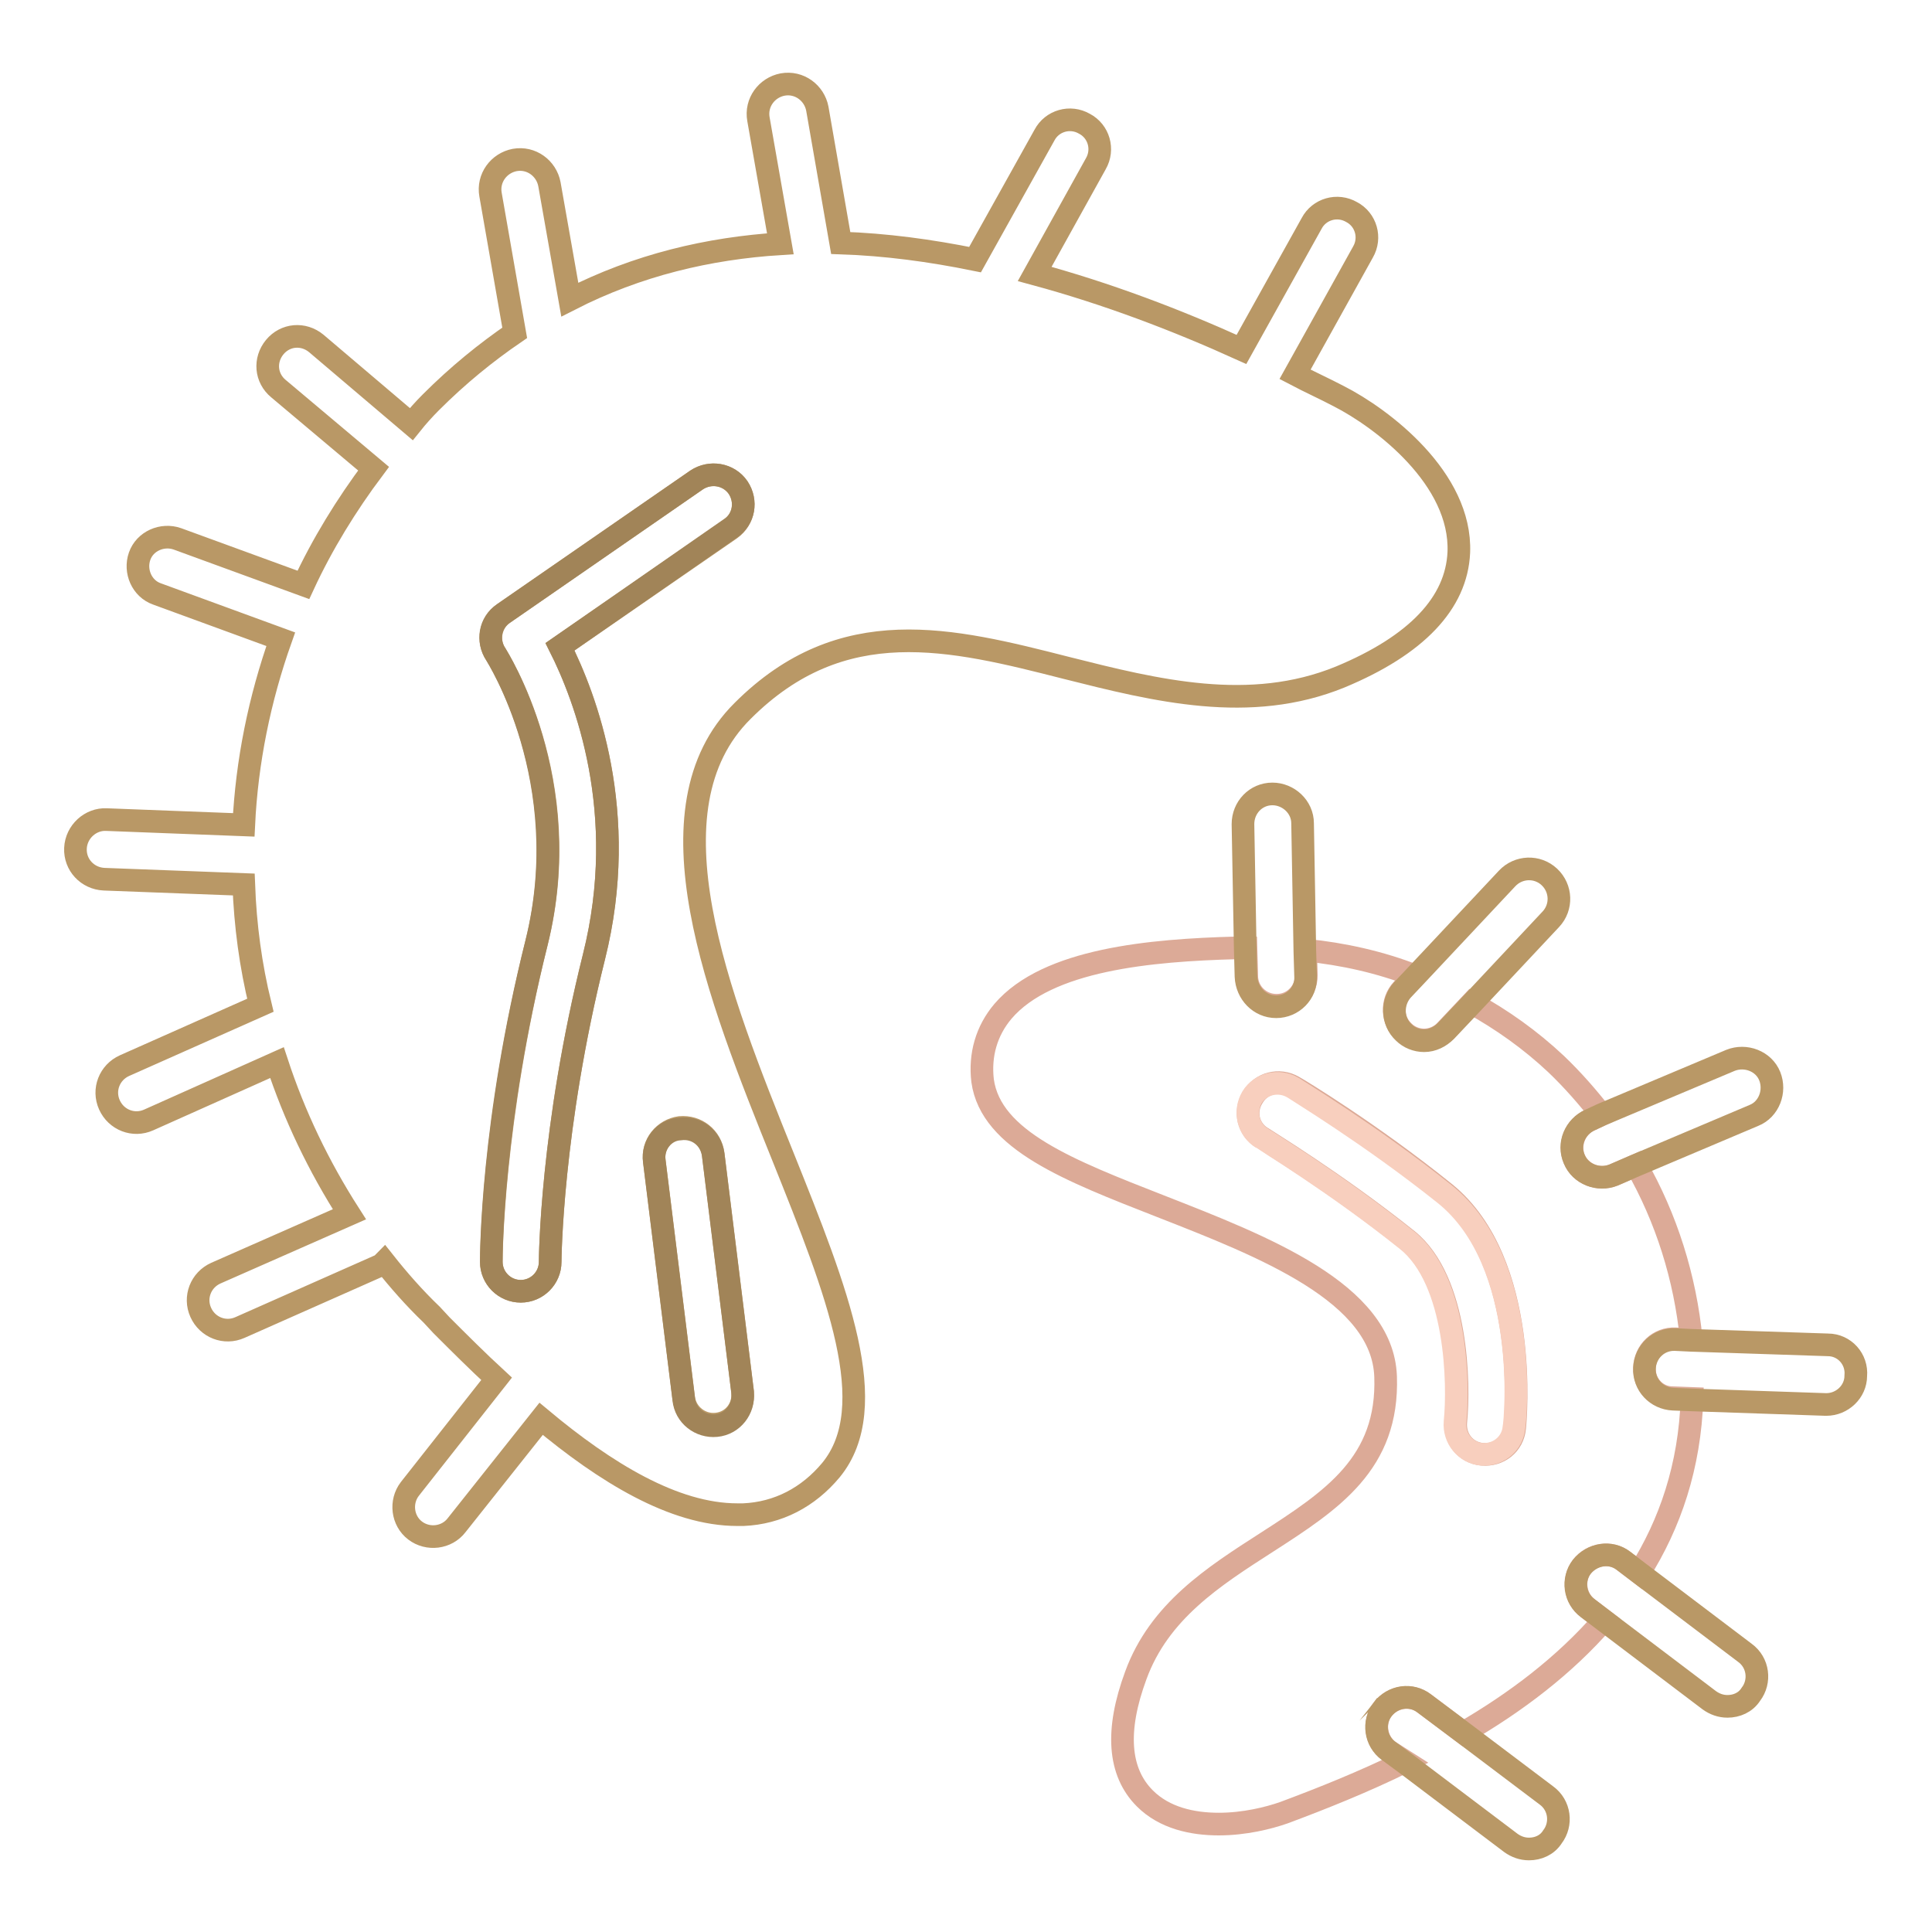 <?xml version="1.0" encoding="utf-8"?>
<!-- Svg Vector Icons : http://www.onlinewebfonts.com/icon -->
<!DOCTYPE svg PUBLIC "-//W3C//DTD SVG 1.1//EN" "http://www.w3.org/Graphics/SVG/1.1/DTD/svg11.dtd">
<svg version="1.1" xmlns="http://www.w3.org/2000/svg" xmlns:xlink="http://www.w3.org/1999/xlink" x="0px" y="0px" viewBox="0 0 256 256" enable-background="new 0 0 256 256" xml:space="preserve">
<g> <path stroke-width="3" fill-opacity="0" stroke="#b99866"  d="M141.3,88.5c11.9,3,24.3,6.1,36.3,1.2c10.1-4.2,15.4-9.8,15.7-16.5c0.4-9.8-10.2-17.8-15.9-20.7 c-1.9-1-3.9-1.9-5.8-2.9l9-16.2c1.1-1.9,0.4-4.3-1.5-5.3l0,0c-1.9-1.1-4.3-0.4-5.3,1.5c0,0,0,0,0,0l-9.3,16.7 c-8.6-3.9-17.8-7.4-27.4-10l8.1-14.6c1.1-1.9,0.4-4.3-1.5-5.3c0,0,0,0,0,0c-1.9-1.1-4.3-0.4-5.3,1.5c0,0,0,0,0,0l-9.2,16.5 c-5.9-1.2-11.8-2-17.8-2.2l-3.1-17.8c-0.4-2.1-2.4-3.6-4.6-3.2c-2.1,0.4-3.6,2.4-3.2,4.6l2.9,16.5c-9.5,0.6-18.9,2.8-27.9,7.4 l-2.7-15.3c-0.4-2.1-2.4-3.6-4.6-3.2c-2.1,0.4-3.6,2.4-3.2,4.6l3.2,18.3c-3.8,2.6-7.5,5.6-11.1,9.2c-0.9,0.9-1.8,1.9-2.6,2.9 L41.9,45.5c-1.7-1.4-4.1-1.2-5.5,0.5c-1.4,1.7-1.2,4.1,0.5,5.5l12.6,10.6c-3.6,4.8-6.8,10-9.3,15.4l-16.7-6.1c-2-0.7-4.3,0.3-5,2.3 c-0.7,2,0.3,4.3,2.3,5l16.4,6c-2.8,7.9-4.5,16.2-4.9,24.6l-18.2-0.7c-2.1-0.1-4,1.6-4.1,3.8c-0.1,2.2,1.6,4,3.8,4.1c0,0,0,0,0,0 l18.5,0.7c0.2,5.4,0.9,10.7,2.2,16l-18,8c-2,0.9-2.9,3.2-2,5.2c0.9,2,3.2,2.9,5.2,2l17-7.6c2.3,7,5.5,13.7,9.6,20.1l-17.7,7.8 c-2,0.9-2.9,3.2-2,5.2c0.9,2,3.2,2.9,5.2,2l18.5-8.2c0.3-0.1,0.4-0.3,0.6-0.5c1.9,2.4,4,4.8,6.3,7l1.3,1.4c2.4,2.4,4.8,4.8,7.3,7.1 l-11.5,14.6c-1.3,1.7-1,4.2,0.7,5.5c0,0,0,0,0,0c1.7,1.3,4.2,1,5.5-0.7c0,0,0,0,0,0L71.7,188c8.5,7.1,17.6,12.7,26,12.7 c0.3,0,0.6,0,0.8,0c4.6-0.2,8.6-2.3,11.6-5.9c6.9-8.4,0.8-23.7-6.3-41.4c-8.7-21.6-18.5-46.2-5.4-59.2 C111.6,81,126,84.6,141.3,88.5L141.3,88.5z M94.5,152.9l3.9,31.5c0.2,2.2-1.3,4.1-3.5,4.3c-2.1,0.2-4-1.3-4.3-3.4l-3.9-31.5 c-0.3-2.2,1.3-4.1,3.4-4.4C92.3,149.2,94.2,150.7,94.5,152.9z M74.2,85.7c3.3,6.5,9.3,21.9,4.5,41.1c-5.7,22.8-5.8,40.2-5.8,40.4 c0,2.2-1.8,3.9-3.9,3.9h0c-2.2,0-3.9-1.8-3.9-3.9c0-0.7,0.1-18.5,6-42.3c5.4-21.5-5.3-38-5.4-38.2c-1.2-1.8-0.7-4.2,1-5.4 l25.6-17.7c1.8-1.2,4.2-0.8,5.5,1c1.2,1.8,0.8,4.2-1,5.5L74.2,85.7L74.2,85.7z"/> <path stroke-width="3" fill-opacity="0" stroke="#dcaa97"  d="M217.9,181.2c0.1-2.2,1.9-3.9,4.1-3.8l2.1,0.1c-0.8-8.2-3.3-16.1-7.3-23.1l-3,1.3c-2,0.8-4.3-0.1-5.2-2.1 c0,0,0,0,0,0c-0.8-2,0.1-4.3,2.1-5.2l1.5-0.7c-1.8-2.3-3.8-4.6-6-6.7c-3.4-3.2-7.2-5.9-11.2-8.1l-3.4,3.6c-0.7,0.8-1.8,1.3-2.9,1.3 c-1,0-2-0.4-2.7-1.1c-1.6-1.5-1.7-4-0.2-5.6c0,0,0,0,0,0l1.7-1.8c-4.6-1.8-9.5-2.9-14.5-3.4l0.1,3.3c0,2.2-1.7,4-3.9,4h0h-0.1 c-2.1,0-3.9-1.7-3.9-3.9l-0.1-3.7c-0.1,0-0.1,0-0.1,0l-1.2,0c-11.3,0.3-25,1.5-30.9,8.4c-2.2,2.6-3.1,5.8-2.7,9.2 c1.1,7.9,11.5,11.9,23.5,16.6c13.8,5.4,29.5,11.5,29.9,22.6c0.4,11.5-7.1,16.4-15.8,22c-7,4.5-14.2,9.1-17.3,17.6 c-2.7,7.3-2.3,12.8,1.2,16.3c2.6,2.6,6.3,3.4,9.8,3.4c3.4,0,6.6-0.8,8.6-1.5c5.1-1.9,10.6-4.1,16.1-6.8L184,232 c-1.7-1.3-2.1-3.8-0.8-5.5c0,0,0,0,0,0c1.3-1.7,3.8-2.1,5.5-0.8c0,0,0,0,0,0l5.2,3.9c6.9-4,13.4-8.9,18.6-14.9l-2.1-1.6 c-1.7-1.3-2.1-3.8-0.8-5.5c0,0,0,0,0,0c1.3-1.7,3.8-2.1,5.5-0.8c0,0,0,0,0,0l2.1,1.6c4.1-6.5,6.7-14.1,7-23.1l-2.6-0.1 C219.5,185.2,217.8,183.4,217.9,181.2C217.9,181.2,217.9,181.2,217.9,181.2L217.9,181.2z M200.7,189.2c-0.2,2.2-2.1,3.7-4.3,3.5 c-2.2-0.2-3.7-2.1-3.5-4.3l0,0c0.5-4.9,0.3-18.7-6.4-24.1c-9.5-7.6-19.1-13.4-19.2-13.5c-1.9-1.1-2.5-3.5-1.3-5.4 c1.1-1.9,3.5-2.5,5.4-1.4c0,0,0,0,0,0c0.4,0.2,10.2,6.1,20.1,14.1C202.8,167.3,200.8,188.3,200.7,189.2L200.7,189.2z"/> <path stroke-width="3" fill-opacity="0" stroke="#b99866"  d="M169.1,133.4L169.1,133.4c2.2,0,4-1.8,3.9-4v0l-0.1-3.3l-0.3-17c0-2.2-1.9-3.9-4-3.9c-2.2,0-3.9,1.8-3.9,4 c0,0,0,0,0,0l0.3,16.5l0.1,3.7C165.2,131.6,166.9,133.4,169.1,133.4L169.1,133.4z M186,136.8c0.7,0.7,1.7,1.1,2.7,1.1 c1.1,0,2.1-0.5,2.9-1.3l3.4-3.6l10.5-11.2c1.5-1.6,1.4-4.1-0.2-5.6c0,0,0,0,0,0c-1.6-1.5-4.1-1.4-5.6,0.2c0,0,0,0,0,0l-12.2,13 l-1.7,1.8C184.4,132.8,184.4,135.3,186,136.8C186,136.8,186,136.8,186,136.8L186,136.8z M208.6,153.6c0.8,2,3.2,2.9,5.2,2.1 c0,0,0,0,0,0l3-1.3l15.6-6.6c2-0.8,2.9-3.2,2.1-5.2c-0.8-2-3.2-2.9-5.2-2.1l-17.1,7.2l-1.5,0.7 C208.7,149.3,207.7,151.6,208.6,153.6L208.6,153.6z M242.2,178.2l-18.1-0.6l-2.1-0.1c-2.2-0.1-4,1.6-4.1,3.8 c-0.1,2.2,1.6,4,3.8,4.1l0,0l2.6,0.1l17.6,0.6c0,0,0.1,0,0.1,0c2.1,0,3.9-1.7,3.9-3.8C246.1,180.1,244.4,178.2,242.2,178.2 L242.2,178.2L242.2,178.2z M209.6,207.6c-1.3,1.7-1,4.2,0.8,5.5c0,0,0,0,0,0l2.1,1.6l14,10.6c0.7,0.5,1.5,0.8,2.4,0.8 c1.2,0,2.4-0.5,3.1-1.6c1.3-1.7,1-4.2-0.8-5.5c0,0,0,0,0,0l-14-10.6l-2.1-1.6C213.4,205.5,211,205.9,209.6,207.6 C209.6,207.6,209.6,207.6,209.6,207.6L209.6,207.6z M183.2,226.5c-1.3,1.7-1,4.2,0.8,5.5c0,0,0,0,0,0l2.3,1.7l13.9,10.5 c0.7,0.5,1.5,0.8,2.4,0.8c1.2,0,2.4-0.5,3.1-1.6c1.3-1.7,1-4.2-0.8-5.5c0,0,0,0,0,0l-11-8.3l-5.2-3.9 C187,224.4,184.6,224.7,183.2,226.5C183.3,226.5,183.3,226.5,183.2,226.5z"/> <path stroke-width="3" fill-opacity="0" stroke="#a18458"  d="M97.8,64.6c-1.2-1.8-3.7-2.2-5.5-1c0,0,0,0,0,0L66.7,81.3c-1.8,1.2-2.2,3.6-1,5.4 c0.1,0.2,10.7,16.7,5.4,38.2c-6,23.8-6,41.5-6,42.3c0,2.2,1.8,3.9,3.9,3.9h0c2.2,0,3.9-1.8,3.9-3.9c0-0.2,0.1-17.6,5.8-40.4 c4.8-19.1-1.2-34.5-4.5-41.1l22.6-15.7C98.6,68.8,99,66.4,97.8,64.6C97.8,64.6,97.8,64.6,97.8,64.6L97.8,64.6z M86.7,153.9 l3.9,31.5c0.2,2.2,2.2,3.7,4.3,3.5c2.2-0.2,3.7-2.2,3.5-4.3c0,0,0-0.1,0-0.1l-3.9-31.5c-0.3-2.2-2.2-3.7-4.4-3.4 C88,149.7,86.4,151.7,86.7,153.9z"/> <path stroke-width="3" fill-opacity="0" stroke="#f8cfbe"  d="M191.4,158.2c-9.9-7.9-19.7-13.8-20.1-14.1c-1.9-1.1-4.3-0.5-5.4,1.3c0,0,0,0,0,0c-1.1,1.9-0.5,4.3,1.3,5.4 c0.1,0.1,9.7,5.9,19.2,13.5c6.7,5.3,6.9,19.2,6.4,24.1c-0.2,2.2,1.4,4.1,3.5,4.3c0.1,0,0.3,0,0.4,0c2,0,3.7-1.5,3.9-3.5 C200.8,188.3,202.8,167.3,191.4,158.2L191.4,158.2z"/></g>
</svg>